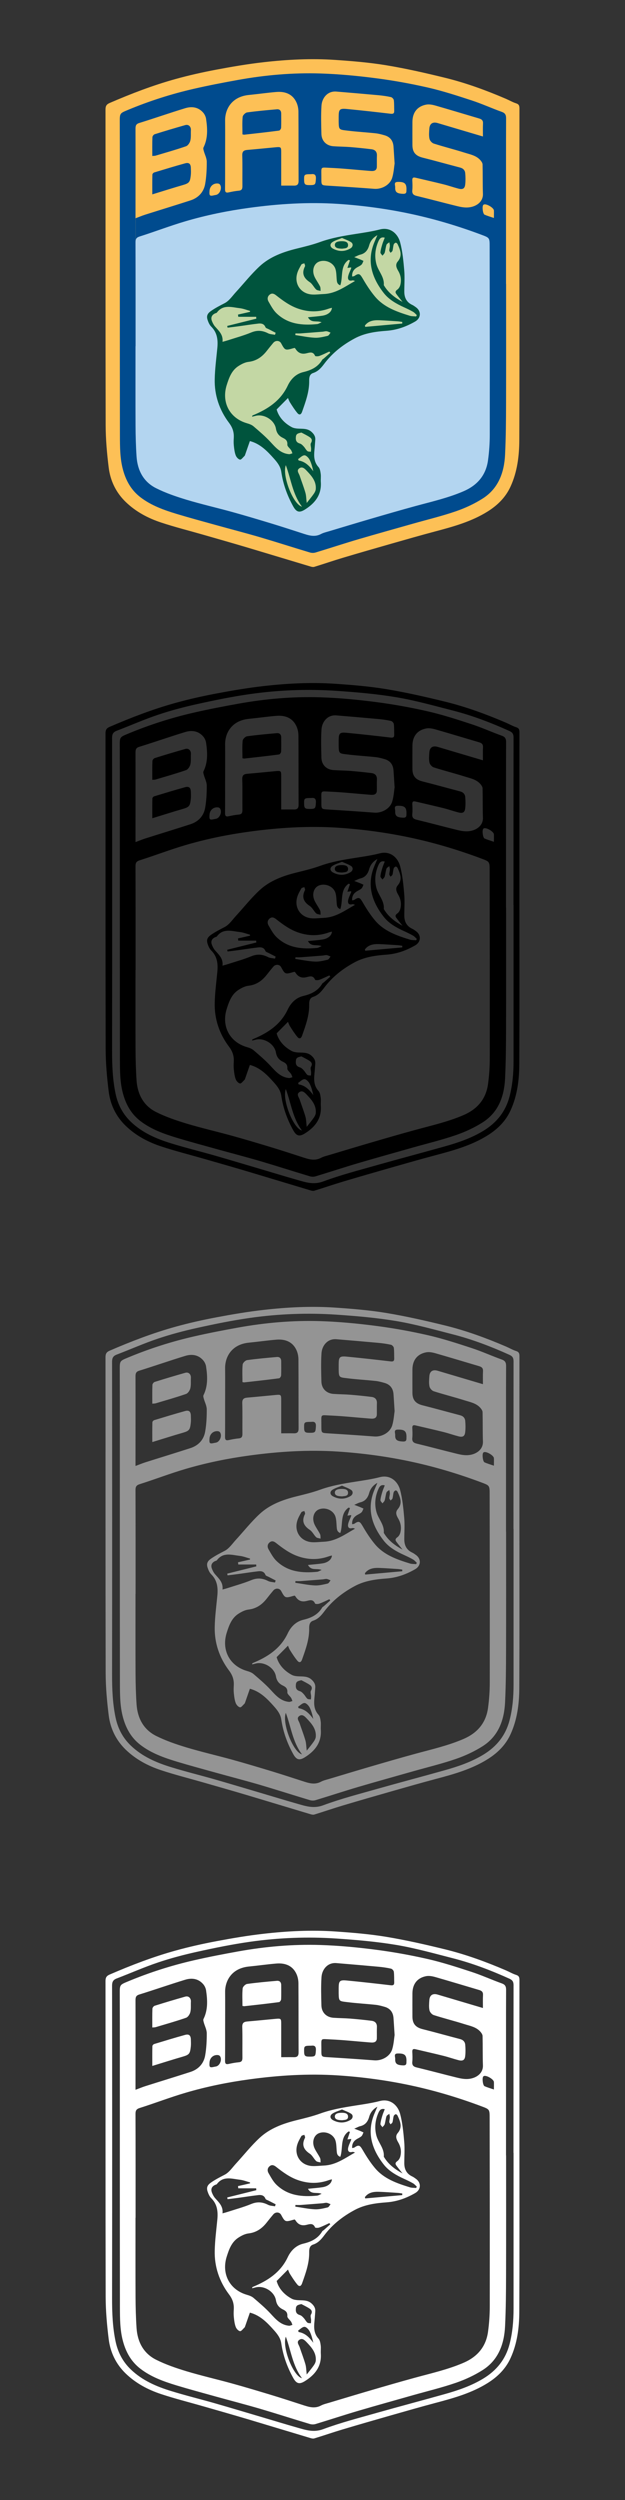 <?xml version="1.0" encoding="UTF-8"?><svg id="OUTKASTT" xmlns="http://www.w3.org/2000/svg" viewBox="0 0 160 640"><rect x="0" y="0" width="160" height="640" fill="#333333" stroke="none"/><defs><style>.cls-1{fill:#00543d;}.cls-1,.cls-2,.cls-3,.cls-4,.cls-5,.cls-6,.cls-7,.cls-8{stroke-width:0px;}.cls-2{fill:#fdc056;}.cls-3{fill:#000;}.cls-4{fill:#c3d7a4;}.cls-5{fill:#b3d5f0;}.cls-6{fill:#949494;}.cls-7{fill:#fff;}.cls-8{fill:#004b8e;}</style></defs><g id="_458Utl"><path class="cls-2" d="M132.97,70.5c0,14.07.04,28.13-.03,42.2-.02,4.07-.52,8.11-2.25,11.88-1.26,2.75-3.33,4.78-5.85,6.36-4.09,2.56-8.66,3.84-13.26,5.06-3.76,1-7.5,2.07-11.24,3.14-4.19,1.2-8.38,2.4-12.55,3.65-2.45.73-4.87,1.57-7.32,2.32-.28.09-.65.02-.95-.07-5.35-1.6-10.69-3.23-16.05-4.83-3.86-1.15-7.72-2.25-11.59-3.36-3.54-1.02-7.13-1.92-10.63-3.08-3.36-1.11-6.47-2.76-9.06-5.26-2.52-2.44-3.96-5.46-4.37-8.87-.44-3.56-.76-7.17-.77-10.75-.06-26.96-.02-53.93-.04-80.89,0-.87.28-1.3,1.07-1.64,5.5-2.38,11.09-4.53,16.86-6.13,3.42-.95,6.9-1.73,10.39-2.39,4.02-.76,8.06-1.45,12.12-1.91,6.11-.7,12.25-1.01,18.39-.59,4.38.3,8.78.66,13.11,1.38,5.04.84,10.04,1.98,15.01,3.2,5.33,1.31,10.49,3.2,15.54,5.37.89.38,1.73.88,2.64,1.17.75.24.84.67.84,1.33-.02,8.52-.01,17.04-.01,25.56,0,5.71,0,11.43,0,17.14Z"/><path class="cls-8" d="M129.56,72.68c0,10.16.02,20.32-.01,30.47-.01,4.41-.04,8.82-.25,13.22-.22,4.58-1.7,8.7-5.76,11.27-2.11,1.34-4.44,2.42-6.81,3.24-3.57,1.23-7.26,2.12-10.9,3.15-4.7,1.34-9.4,2.64-14.09,4.02-3.66,1.08-7.29,2.28-10.95,3.39-.45.14-1.01.13-1.45,0-4.27-1.28-8.51-2.65-12.78-3.91-3.79-1.11-7.63-2.1-11.44-3.16-3.3-.92-6.6-1.81-9.88-2.8-3.28-1-6.5-2.14-9.27-4.26-2.33-1.78-3.68-4.16-4.45-6.93-.82-2.93-.81-5.94-.82-8.93-.03-21.82-.02-43.64-.02-65.46,0-4.88,0-9.76-.02-14.63-.01-2.39-.02-2.34,2.14-3.24,5.45-2.27,11.05-4.06,16.79-5.38,3.78-.87,7.59-1.6,11.41-2.29,6.94-1.25,13.96-1.86,21-1.64,4.79.15,9.59.61,14.34,1.23,4.44.58,8.86,1.38,13.23,2.38,3.78.87,7.5,2.08,11.19,3.29,2.62.86,5.13,2.01,7.72,2.94.87.31,1.08.81,1.08,1.64-.02,3.64-.02,7.28-.02,10.92,0,10.49,0,20.98,0,31.47,0,0,.01,0,.02,0ZM34.71,88.64,34.71,55.87c.95-.35,1.67-.66,2.42-.9,3.87-1.23,7.75-2.41,11.61-3.66,2.07-.67,3.43-2.14,3.79-4.26.32-1.85.41-3.77.4-5.65,0-.91-.5-1.82-.75-2.73-.08-.29-.2-.67-.09-.9,1.17-2.36,1.03-4.84.67-7.32-.08-.56-.36-1.17-.73-1.6-1.26-1.46-2.94-1.67-4.65-1.14-3.93,1.2-7.81,2.56-11.74,3.78-.84.26-.95.72-.95,1.46.02,7.24,0,14.49,0,21.73,0,.33,0,.66,0,1.2ZM71.99,47.52c1.19,0,2.22-.02,3.25,0,.89.02,1.21-.35,1.2-1.26-.03-5.88,0-11.76-.04-17.64,0-.78-.16-1.61-.47-2.32-.89-2.04-2.69-2.98-5.26-2.75-2.32.2-4.63.53-6.95.76-4.45.44-6.11,3.68-6.09,6.5.03,3.21,0,6.41,0,9.62,0,2.67.01,5.35-.02,8.02,0,.72.21.97.95.8.84-.19,1.7-.35,2.56-.43.8-.07.95-.49.94-1.2-.03-2.61.04-5.21-.04-7.82-.03-1.03.37-1.34,1.29-1.42,2.36-.2,4.71-.44,7.06-.66,1.62-.15,1.62-.15,1.62,1.48,0,2.73,0,5.47,0,8.32ZM101.02,41.84c-.12-1.83-.19-3.07-.28-4.3-.1-1.49-.85-2.5-2.3-2.91-.74-.21-1.49-.42-2.24-.5-2.41-.26-4.84-.39-7.25-.69-2.1-.26-2.22-.15-2.25-2.28,0-.43,0-.87,0-1.3.01-1.86.25-2.14,2.09-1.96,3.74.36,7.48.78,11.22,1.22.69.08.93-.12.91-.77-.03-.9.01-1.81-.1-2.7-.04-.3-.43-.72-.73-.79-1.03-.23-2.09-.38-3.14-.48-3.61-.33-7.23-.64-10.85-.94-2.23-.18-3.68,1.61-3.8,3.63-.15,2.39-.08,4.8-.02,7.2.04,1.81,1.27,3.04,3.07,3.17,1.43.1,2.87.1,4.3.21,1.82.15,3.64.33,5.46.56.9.11,1.42.63,1.38,1.62-.04.96,0,1.93-.02,2.89-.02.75-.48,1.05-1.18,1.06-.33,0-.67-.04-1-.06-3.25-.26-6.5-.61-9.76-.75-2.58-.11-2.26-.42-2.26,2.25,0,.17,0,.33,0,.5,0,1.75,0,1.71,1.79,1.82,3.92.24,7.85.5,11.77.8,1.93.14,4.03-1.01,4.58-2.85.4-1.35.48-2.8.61-3.63ZM123.63,34.95c0-1.16-.04-2.25.02-3.34.04-.75-.3-1.07-.96-1.27-3.76-1.11-7.5-2.25-11.27-3.33-.75-.21-1.6-.37-2.35-.22-2.28.45-3.48,2.04-3.49,4.42-.01,1.97-.01,3.94,0,5.91,0,1.85.82,2.78,2.59,3.23,3.22.81,6.42,1.71,9.63,2.55.78.2,1.24.71,1.3,1.46.08.93.1,1.88,0,2.8-.11,1.11-.61,1.42-1.73,1.13-1.28-.33-2.54-.78-3.82-1.1-2.39-.6-4.79-1.13-7.18-1.7-.63-.15-.85.05-.82.69.04.83.08,1.68,0,2.5-.09.91.26,1.27,1.13,1.48,3.46.83,6.9,1.77,10.35,2.61.89.22,1.84.4,2.75.34,1.98-.12,3.93-1.33,3.85-3.49-.09-2.5-.03-5.01-.09-7.51,0-.35-.27-.75-.51-1.04-1.08-1.28-2.69-1.54-4.16-2.01-2.6-.82-5.24-1.48-7.84-2.31-.46-.15-.98-.74-1.08-1.21-.18-.83-.1-1.73-.04-2.59.08-1.3.87-1.82,2.12-1.45,3.79,1.12,7.58,2.25,11.59,3.44ZM79.63,44.59c-1.69,0-1.79.08-1.78,1.32,0,1.28.19,1.48,1.4,1.48,1.49,0,1.53-.11,1.62-1.66.07-1.19-.59-1.22-1.23-1.14ZM104.06,48.42c0-1.47-.53-1.9-2.28-1.85-1.05.03-.59.87-.61,1.36-.06,1.27.45,1.63,2.02,1.69,1.07.05.81-.71.87-1.21ZM53.64,48.81c-.1,1.36.02,1.46,1.37,1.14.1-.02.2-.03.3-.05,1.02-.23,1.62-1.85.98-2.68-.09-.11-.26-.2-.41-.23-1.16-.18-2.15.63-2.24,1.82ZM126.44,55.81c0-.87.03-1.4,0-1.93-.04-.7-1.95-1.81-2.58-1.52-.06.03-.11.07-.15.12-.33.37-.12,2.27.34,2.48.7.31,1.45.52,2.4.85Z"/><path class="cls-5" d="M34.71,88.64h-.02c0,6.75-.02,13.5.01,20.25.01,2.67.08,5.34.26,8,.24,3.55,1.79,6.49,5.02,8.1,2.45,1.23,5.09,2.13,7.72,2.93,3.88,1.17,7.84,2.07,11.74,3.15,3.3.91,6.58,1.9,9.86,2.89,2.67.81,5.33,1.68,7.99,2.54,1.61.52,3.19,1.11,4.88.21.64-.34,1.37-.5,2.07-.71,3.5-1.05,7-2.11,10.52-3.14,3.86-1.13,7.72-2.25,11.6-3.31,4.14-1.13,8.32-2.07,12.29-3.78,3.57-1.54,5.77-4.12,6.29-7.98.29-2.14.44-4.32.44-6.48.02-16.07,0-32.15-.03-48.22,0-2.2-.02-2.21-2.07-2.98-5.83-2.19-11.78-3.98-17.87-5.3-6.23-1.35-12.54-2.2-18.9-2.62-7.59-.49-15.14-.02-22.67,1.01-5.52.75-10.97,1.86-16.31,3.43-3.95,1.16-7.81,2.65-11.75,3.9-.9.28-1.1.69-1.09,1.55.03,8.86.02,17.71.02,26.57"/><path class="cls-4" d="M73.71,101.9c-.92.93-1.84,1.86-2.89,2.92.51,1.87,1.88,3.47,3.88,4.54.44.23.98.32,1.49.36,1.25.08,2.54-.1,3.59.87.6.55.99,1.16.93,2-.07.86-.12,1.73-.21,2.59-.16,1.59-.15,3.1,1.05,4.41.37.41.47,1.13.55,1.73.09.69-.02,1.4.03,2.1.22,3.3-1.53,5.45-4.13,7.06-1.42.87-2.15.58-2.95-.87-1.53-2.76-2.58-5.69-3.04-8.82-.2-1.35-.97-2.36-1.85-3.35-1.74-1.95-3.53-3.83-6.19-4.53-.39,1.14-.8,2.31-1.21,3.48-.04.13-.09.27-.18.35-.37.34-.82.98-1.14.92-.42-.07-.92-.62-1.09-1.08-.29-.76-.39-1.61-.48-2.43-.08-.69-.06-1.4-.02-2.1.07-1.43-.3-2.59-1.23-3.82-2.46-3.27-3.75-7.07-3.65-11.19.06-2.66.41-5.31.67-7.96.19-2.03,0-3.91-1.56-5.46-.43-.43-.71-1.05-.91-1.64-.38-1.1-.07-1.73.86-2.38,1.11-.77,2.3-1.38,3.5-2,1.14-.59,1.96-1.84,2.87-2.83,2.02-2.2,3.88-4.57,6.07-6.6,2.64-2.45,5.99-3.66,9.46-4.52,2.03-.5,4.07-.99,6.03-1.7,2.94-1.06,5.97-1.57,9.03-2.05,2.1-.33,4.21-.63,6.26-1.16,2.68-.69,4.61,1.11,5.19,3.32.6,2.3.83,4.71,1.04,7.09.16,1.82.02,3.67.02,5.51,0,1.53.57,2.71,2.02,3.39.33.15.63.38.93.59,1.43,1.01,1.36,2.79-.17,3.67-2.27,1.3-4.63,2.17-7.31,2.37-2.81.2-5.63.58-8.2,1.97-3.03,1.63-5.68,3.7-7.75,6.46-.77,1.03-1.57,1.96-2.86,2.38-.94.31-1.02,1.2-1.01,1.99.04,2.8-.91,5.36-1.82,7.94-.29.81-.74.87-1.21.31-.69-.83-1.28-1.76-1.86-2.68-.28-.43-.43-.94-.53-1.16Z"/><path class="cls-1" d="M73.71,101.9c-.92.93-1.84,1.86-2.89,2.92.51,1.87,1.88,3.47,3.88,4.54.44.23.98.32,1.49.36,1.25.08,2.54-.1,3.59.87.6.55.99,1.16.93,2-.07.86-.12,1.73-.21,2.59-.16,1.59-.15,3.1,1.05,4.41.37.41.47,1.13.55,1.73.09.69-.02,1.4.03,2.1.22,3.3-1.53,5.45-4.13,7.06-1.42.87-2.15.58-2.95-.87-1.53-2.76-2.58-5.69-3.04-8.82-.2-1.35-.97-2.36-1.85-3.35-1.74-1.95-3.53-3.83-6.19-4.53-.39,1.14-.8,2.31-1.21,3.48-.04.13-.09.27-.18.35-.37.34-.82.98-1.14.92-.42-.07-.92-.62-1.09-1.08-.29-.76-.39-1.61-.48-2.43-.08-.69-.06-1.4-.02-2.1.07-1.43-.3-2.59-1.23-3.82-2.46-3.27-3.75-7.07-3.65-11.19.06-2.66.41-5.31.67-7.96.19-2.03,0-3.91-1.56-5.46-.43-.43-.71-1.05-.91-1.64-.38-1.1-.07-1.73.86-2.38,1.11-.77,2.3-1.38,3.5-2,1.14-.59,1.96-1.84,2.87-2.83,2.02-2.2,3.88-4.57,6.07-6.6,2.64-2.45,5.99-3.66,9.46-4.52,2.03-.5,4.07-.99,6.03-1.7,2.94-1.06,5.97-1.57,9.03-2.05,2.1-.33,4.21-.63,6.26-1.16,2.68-.69,4.61,1.11,5.19,3.32.6,2.3.83,4.71,1.04,7.09.16,1.82.02,3.67.02,5.51,0,1.53.57,2.71,2.02,3.39.33.15.63.38.93.59,1.43,1.01,1.36,2.79-.17,3.67-2.27,1.3-4.63,2.17-7.31,2.37-2.81.2-5.63.58-8.2,1.97-3.03,1.63-5.68,3.7-7.75,6.46-.77,1.03-1.57,1.96-2.86,2.38-.94.31-1.02,1.2-1.01,1.99.04,2.8-.91,5.36-1.82,7.94-.29.81-.74.87-1.21.31-.69-.83-1.28-1.76-1.86-2.68-.28-.43-.43-.94-.53-1.16ZM75.43,89.07c-.16.03-.26.05-.36.08-2.06.59-2.1.57-3.1-1.27-.4-.74-1.42-.81-2.01-.11-.56.66-1.1,1.33-1.63,2.01-1.21,1.56-2.67,2.62-4.72,2.86-.88.1-1.77.56-2.54,1.05-1.77,1.13-2.42,2.96-3.03,4.88-1.38,4.4.72,8.48,5.16,9.78.6.17,1.24.4,1.7.79,1.48,1.27,2.98,2.54,4.31,3.97,1.35,1.46,2.61,2.95,4.75,3.16.29.03.6-.14.9-.22-.11-.27-.19-.57-.34-.81-.32-.49-1-.97-.96-1.41.08-1-.42-1.39-1.15-1.74-1-.48-1.58-1.22-1.77-2.35-.38-2.22-3.05-3.85-5.22-3.28-.29.08-.58.14-.87.22,0-.23.07-.31.14-.34,3.79-1.57,7.1-3.67,8.96-7.59.79-1.68,2.09-3.05,4.02-3.5,2.01-.48,3.74-1.3,4.83-3.16.08-.13.26-.2.39-.31.56-.49,1.11-.98,1.66-1.47-.08-.11-.16-.21-.23-.32-.86.39-1.7.82-2.59,1.14-.32.12-1.01.11-1.07-.03-.52-1.21-1.4-.84-2.27-.64q-1.75.41-2.71-1.12c-.05-.08-.13-.15-.23-.27ZM87.11,73.04c-.85-.31-.86-.94-.92-1.57-.07-.86-.06-1.75-.3-2.56-.5-1.68-2.57-2.57-4.22-1.93-1.36.53-1.9,2.29-1.12,3.93.4.84.97,1.59,1.38,2.42.16.33.1.77.14,1.15-.39-.12-.88-.12-1.14-.37-.59-.57-.96-1.43-1.62-1.87-1.6-1.06-2.13-2.3-1.23-4.07.09-.18-.1-.51-.17-.77-.26.11-.65.14-.76.33-.41.71-.83,1.44-1.06,2.22-.83,2.79.95,5.3,3.86,5.45.99.05,1.99-.09,2.99-.13,3.05-.13,5.4-1.91,7.94-3.33-.25-.11-.51-.21-.73-.15-.9.24-1.15-.34-1.04-.97.13-.73.52-1.41.78-2.11.03-.08,0-.18,0-.26-.3.04-.57.08-.95.14.25-.74.45-1.34.65-1.94l-.35-.12c-2.23,1.57-1.37,4.29-2.12,6.51ZM64.01,79.84c0-.08,0-.16,0-.25-.87-.24-1.73-.59-2.62-.69-2.06-.24-4.26-1.04-5.87,1.12-.09.11-.29.14-.44.2-.87.4-1.17,1.07-.83,1.96.19.49.44.99.78,1.39.98,1.12,2.15,2.12,1.93,3.94.55-.15.93-.25,1.3-.37,2.03-.66,4.09-1.22,6.06-2.03,1.54-.63,2.87-.52,4.3.21.52.27,1.18.27,1.78.39l.17-.52c-.61-.31-1.22-.62-1.83-.94-.28-.14-.69-.25-.78-.48-.34-.87-1.04-1.02-1.79-.94-1.78.2-3.55.49-5.33.73-.86.12-1.72.21-2.58.32-.03-.15-.06-.3-.09-.44,2.48-.62,4.97-1.24,7.45-1.86-.01-.16-.03-.32-.04-.48h-4.58c-.02-.19-.05-.38-.07-.57,1.03-.23,2.06-.46,3.08-.7ZM103.08,77.33c-.54-.69-1.11-1.37-1.63-2.08-.34-.47-.2-.79.3-1.14.35-.25.63-.75.74-1.19.3-1.24.13-2.42-.53-3.55-.43-.74-.85-1.59-.14-2.42,1.28-1.5.64-2.98-.04-4.45-.08-.17-.36-.41-.48-.37-.21.06-.46.28-.52.49-.15.51-.16,1.05-.3,1.56-.06.21-.32.36-.49.54-.12-.2-.33-.4-.33-.6,0-.39.13-.79.15-1.18,0-.3-.09-.61-.14-.92-.25.21-.64.38-.73.64-.22.65-.26,1.36-.46,2.03-.09.29-.38.51-.57.76-.19-.28-.55-.58-.52-.84.07-.71.28-1.42.49-2.11.16-.55.4-1.08.62-1.65-1.03-.3-1.39.39-1.63.93-.83,1.88-1.04,3.88-.5,5.87.5,1.82,2.07,3.27,1.88,5.34,0,.03.03.06.05.09,1.15,1.94,2.89,3.2,4.83,4.26ZM90.13,70.8c.26-.06.47-.06.62-.16,1.21-.85,1.45-.46,2.22.86.88,1.51,1.84,2.99,2.95,4.33,2.33,2.84,5.67,3.98,9.03,5.02.5.15,1.06.11,1.59.16.05-.12.1-.23.16-.35-.32-.29-.6-.64-.96-.84-.75-.43-1.53-.8-2.32-1.16-1.96-.89-3.87-1.97-5.18-3.65-3.07-3.92-4.43-8.25-2.34-13.14.24-.56.47-1.11.71-1.67-1.09.61-1.79,1.48-2.11,2.63-.34,1.21-1.01,2.07-2.3,2.37-.43.1-.82.34-1.51.63.7.27,1.12.42,1.54.59.28.11.55.25.82.37-.17.34-.27.76-.54.99-.39.35-.92.53-1.36.84-.72.51-1.07,1.21-1,2.18ZM82.35,82.51c-1.24-.54-2.65.31-3.51-1.29,1.4-.15,2.56-.22,3.7-.4,1.44-.22,2.39-1.04,2.43-2.03-.3.08-.58.14-.86.24-2.58.91-5.14.88-7.73,0-2.15-.73-3.93-2.04-5.69-3.42-.5-.4-1.05-.66-1.63-.2-.64.49-.66,1.21-.31,1.81.61,1.05,1.2,2.19,2.07,3.01,2.92,2.79,6.57,3.11,10.37,2.74.33-.03.64-.26,1.15-.47ZM78.52,128.76c.7-.89,1.29-1.59,1.81-2.34.25-.35.47-.79.51-1.2.16-2-1.05-3.37-2.3-4.68-.52-.55-1.16-1.23-1.96-.62-.74.56-.06,1.26.14,1.88.48,1.45,1.04,2.87,1.46,4.33.22.77.22,1.61.34,2.64ZM77.17,110.73c-.74.19-1.33.23-1.42,1.06-.12,1.06.19,1.51,1.05,1.77.37.11.69.45.96.75.34.36.55.84.92,1.16.2.18.6.13.91.18.02-.27.06-.54.05-.81-.01-.48-.24-1.07-.04-1.4.39-.65.24-1.13-.24-1.47-.68-.48-1.45-.83-2.19-1.23ZM73.17,119.08c-1.01,2.63,1.88,10.11,4.14,10.63-2.4-3.18-2.78-6.96-4.14-10.63ZM93.41,83.35c.03.11.06.22.09.33,3.16-.28,6.32-.57,9.48-.85,0-.14,0-.28,0-.42-.37-.05-.74-.12-1.11-.15-1.59-.1-3.18-.22-4.78-.28-1.42-.05-2.76.13-3.68,1.37ZM75.63,85.36c-.01.14-.02.28-.03.42,1.66.24,3.31.6,4.98.68,1.09.06,2.22-.23,3.3-.48.3-.07.5-.53.75-.82-.33-.13-.66-.31-1-.36-.32-.04-.66.08-.99.11-1.89.15-3.77.3-5.66.44-.45.03-.9,0-1.35,0ZM87.53,60.92c-.89.38-1.77.6-2.46,1.08-.72.51-.58,1.26.19,1.66,1.49.79,3,.8,4.47-.08.62-.37.76-1.16.17-1.56-.68-.46-1.5-.72-2.36-1.11ZM76.31,117.52c.05.12.09.25.14.37,1.72.28,2.79,1.43,3.76,2.76-.24-1.04-.48-2.04-.94-2.94-.26-.5-.87-1.15-1.32-1.15-.55,0-1.1.61-1.64.96Z"/><path class="cls-8" d="M38.99,39.94c0-1.69-.03-3.26.03-4.82,0-.27.33-.68.59-.76,2.6-.82,5.21-1.6,7.83-2.34.85-.24,1.47.41,1.43,1.28-.05.9.06,1.83-.14,2.68-.13.56-.61,1.29-1.1,1.46-2.57.89-5.2,1.63-7.81,2.41-.21.06-.45.04-.82.08Z"/><path class="cls-8" d="M38.99,49.76c0-1.75-.02-3.41.02-5.07,0-.19.27-.48.46-.54,2.64-.8,5.27-1.61,7.93-2.34.99-.27,1.43.14,1.46,1.19.02.6.05,1.2-.01,1.79-.19,1.75-.35,2.09-1.96,2.56-2.57.74-5.12,1.56-7.9,2.41Z"/><path class="cls-8" d="M62.07,34.41c0-1.51-.09-3.01.05-4.49.04-.43.69-1.07,1.13-1.14,2.53-.35,5.09-.58,7.64-.8.71-.06,1.1.36,1.1,1.11,0,1.2.03,2.4-.02,3.6-.01.26-.31.71-.52.74-2.97.39-5.94.72-8.91,1.05-.12.01-.25-.04-.47-.07Z"/><path class="cls-1" d="M87.61,63.66c-.85-.03-1.89-.07-1.89-.96,0-.83,1.02-.95,1.79-.95.72,0,1.56.11,1.59.95.04.96-.9.85-1.49.96Z"/></g><g id="_458Utl-2"><path class="cls-3" d="M132.97,230.21c0,14.07.04,28.13-.03,42.2-.02,4.07-.52,8.11-2.25,11.88-1.26,2.75-3.33,4.78-5.85,6.36-4.09,2.56-8.66,3.84-13.26,5.06-3.76,1-7.5,2.07-11.24,3.14-4.19,1.2-8.38,2.4-12.55,3.65-2.45.73-4.87,1.57-7.32,2.32-.28.09-.65.02-.95-.07-5.35-1.6-10.69-3.23-16.05-4.83-3.86-1.15-7.72-2.25-11.59-3.36-3.54-1.02-7.13-1.92-10.63-3.08-3.36-1.11-6.47-2.76-9.06-5.26-2.52-2.44-3.96-5.46-4.37-8.87-.44-3.56-.76-7.17-.77-10.75-.06-26.96-.02-53.93-.04-80.89,0-.87.28-1.3,1.07-1.64,5.5-2.38,11.09-4.53,16.86-6.13,3.42-.95,6.9-1.73,10.39-2.39,4.02-.76,8.06-1.45,12.12-1.91,6.11-.7,12.25-1.01,18.39-.59,4.38.3,8.78.66,13.11,1.38,5.04.84,10.04,1.98,15.01,3.2,5.33,1.31,10.49,3.2,15.54,5.37.89.38,1.73.88,2.64,1.17.75.24.84.67.84,1.33-.02,8.52-.01,17.04-.01,25.56,0,5.71,0,11.43,0,17.14ZM131.48,231.71h-.03c0-14.3,0-28.6.02-42.91,0-.85-.25-1.3-1.05-1.66-4.71-2.13-9.52-3.97-14.52-5.25-4.8-1.23-9.58-2.58-14.45-3.4-5.08-.85-10.24-1.29-15.38-1.64-7.34-.49-14.69-.21-21.97.82-4.54.64-9.04,1.56-13.52,2.55-3.4.75-6.79,1.64-10.09,2.75-3.59,1.2-7.06,2.75-10.6,4.1-.92.35-1.2.86-1.2,1.85.03,26.7.04,53.4,0,80.1,0,3.71.14,7.4.91,11.03.59,2.76,1.84,5.16,3.9,7.13,2.92,2.8,6.51,4.35,10.28,5.51,3.65,1.13,7.37,2.04,11.05,3.09,3.9,1.12,7.78,2.29,11.68,3.44,3.22.95,6.43,1.94,9.67,2.86,2.15.61,4.14,1.28,6.57.37,4.51-1.68,9.2-2.88,13.83-4.2,5.73-1.62,11.48-3.14,17.21-4.75,3.46-.97,6.84-2.12,9.94-4,3.39-2.06,5.7-4.91,6.71-8.78.78-2.99,1.03-6.03,1.03-9.1,0-13.3,0-26.6,0-39.9Z"/><path class="cls-3" d="M129.56,232.38c0,10.16.02,20.32-.01,30.47-.01,4.41-.04,8.82-.25,13.22-.22,4.58-1.7,8.7-5.76,11.27-2.11,1.34-4.44,2.42-6.81,3.24-3.57,1.23-7.26,2.12-10.9,3.15-4.7,1.34-9.4,2.64-14.09,4.02-3.66,1.08-7.29,2.28-10.95,3.39-.45.14-1.01.13-1.45,0-4.27-1.28-8.51-2.65-12.78-3.91-3.79-1.11-7.63-2.1-11.44-3.16-3.3-.92-6.6-1.81-9.88-2.8-3.28-1-6.5-2.14-9.27-4.26-2.33-1.78-3.68-4.16-4.45-6.93-.82-2.93-.81-5.94-.82-8.93-.03-21.82-.02-43.64-.02-65.46,0-4.88,0-9.76-.02-14.63-.01-2.39-.02-2.34,2.14-3.24,5.45-2.27,11.05-4.06,16.79-5.38,3.78-.87,7.59-1.6,11.41-2.29,6.94-1.25,13.96-1.86,21-1.64,4.79.15,9.59.61,14.34,1.23,4.44.58,8.86,1.38,13.23,2.38,3.78.87,7.5,2.08,11.19,3.29,2.62.86,5.13,2.01,7.72,2.94.87.31,1.08.81,1.08,1.64-.02,3.64-.02,7.28-.02,10.92,0,10.49,0,20.98,0,31.47,0,0,.01,0,.02,0ZM34.71,248.34h-.02c0,6.75-.02,13.5.01,20.25.01,2.67.08,5.34.26,8,.24,3.55,1.79,6.49,5.02,8.1,2.45,1.23,5.09,2.13,7.72,2.93,3.88,1.17,7.84,2.07,11.74,3.15,3.3.91,6.58,1.9,9.86,2.89,2.67.81,5.33,1.68,7.99,2.54,1.61.52,3.19,1.11,4.88.21.64-.34,1.37-.5,2.07-.71,3.5-1.05,7-2.11,10.52-3.14,3.86-1.13,7.72-2.25,11.6-3.31,4.14-1.13,8.32-2.07,12.29-3.78,3.57-1.54,5.77-4.12,6.29-7.98.29-2.14.44-4.32.44-6.48.02-16.07,0-32.15-.03-48.22,0-2.2-.02-2.21-2.07-2.98-5.83-2.19-11.78-3.98-17.87-5.3-6.23-1.35-12.54-2.2-18.9-2.62-7.59-.49-15.14-.02-22.67,1.01-5.52.75-10.97,1.86-16.31,3.43-3.95,1.16-7.81,2.65-11.75,3.9-.9.28-1.1.69-1.09,1.55.03,8.86.02,17.71.02,26.57ZM34.71,215.57c.95-.35,1.67-.66,2.42-.9,3.87-1.23,7.75-2.41,11.61-3.66,2.07-.67,3.43-2.14,3.79-4.26.32-1.85.41-3.77.4-5.65,0-.91-.5-1.82-.75-2.73-.08-.29-.2-.67-.09-.9,1.17-2.36,1.03-4.84.67-7.32-.08-.56-.36-1.17-.73-1.6-1.26-1.46-2.94-1.67-4.65-1.14-3.93,1.2-7.81,2.56-11.74,3.78-.84.26-.95.72-.95,1.46.02,7.24,0,14.49,0,21.73,0,.33,0,.66,0,1.2ZM71.99,207.23c1.19,0,2.22-.02,3.25,0,.89.02,1.21-.35,1.2-1.26-.03-5.88,0-11.76-.04-17.64,0-.78-.16-1.61-.47-2.32-.89-2.04-2.69-2.98-5.26-2.75-2.32.2-4.63.53-6.95.76-4.45.44-6.11,3.68-6.09,6.5.03,3.21,0,6.41,0,9.62,0,2.67.01,5.35-.02,8.02,0,.72.21.97.95.8.84-.19,1.7-.35,2.56-.43.8-.07.95-.49.94-1.2-.03-2.61.04-5.21-.04-7.82-.03-1.03.37-1.34,1.29-1.42,2.36-.2,4.71-.44,7.06-.66,1.62-.15,1.62-.15,1.62,1.48,0,2.73,0,5.47,0,8.32ZM101.02,201.54c-.12-1.83-.19-3.07-.28-4.3-.1-1.49-.85-2.5-2.3-2.91-.74-.21-1.49-.42-2.24-.5-2.41-.26-4.84-.39-7.25-.69-2.1-.26-2.22-.15-2.25-2.28,0-.43,0-.87,0-1.3.01-1.86.25-2.14,2.09-1.96,3.74.36,7.48.78,11.22,1.22.69.08.93-.12.91-.77-.03-.9.01-1.81-.1-2.7-.04-.3-.43-.72-.73-.79-1.03-.23-2.09-.38-3.14-.48-3.61-.33-7.23-.64-10.85-.94-2.23-.18-3.68,1.61-3.8,3.63-.15,2.39-.08,4.8-.02,7.2.04,1.81,1.27,3.04,3.07,3.17,1.43.1,2.87.1,4.3.21,1.82.15,3.64.33,5.46.56.9.11,1.42.63,1.38,1.62-.04.96,0,1.93-.02,2.89-.02.75-.48,1.05-1.18,1.06-.33,0-.67-.04-1-.06-3.25-.26-6.5-.61-9.76-.75-2.58-.11-2.26-.42-2.26,2.25,0,.17,0,.33,0,.5,0,1.75,0,1.71,1.79,1.82,3.92.24,7.85.5,11.77.8,1.93.14,4.03-1.01,4.58-2.85.4-1.35.48-2.8.61-3.63ZM123.63,194.65c0-1.16-.04-2.25.02-3.34.04-.75-.3-1.07-.96-1.27-3.76-1.11-7.5-2.25-11.27-3.33-.75-.21-1.6-.37-2.35-.22-2.28.45-3.48,2.04-3.49,4.42-.01,1.97-.01,3.94,0,5.91,0,1.85.82,2.78,2.59,3.23,3.22.81,6.42,1.71,9.63,2.55.78.2,1.24.71,1.3,1.46.08.93.1,1.88,0,2.8-.11,1.11-.61,1.42-1.73,1.13-1.28-.33-2.54-.78-3.82-1.1-2.39-.6-4.79-1.13-7.18-1.7-.63-.15-.85.05-.82.69.04.83.08,1.68,0,2.5-.09.91.26,1.27,1.13,1.48,3.46.83,6.9,1.77,10.35,2.61.89.22,1.84.4,2.75.34,1.98-.12,3.93-1.33,3.85-3.49-.09-2.5-.03-5.01-.09-7.51,0-.35-.27-.75-.51-1.04-1.08-1.28-2.69-1.54-4.16-2.01-2.6-.82-5.24-1.48-7.84-2.31-.46-.15-.98-.74-1.08-1.21-.18-.83-.1-1.73-.04-2.59.08-1.3.87-1.82,2.12-1.45,3.79,1.12,7.58,2.25,11.59,3.44ZM79.63,204.29c-1.69,0-1.79.08-1.78,1.32,0,1.28.19,1.48,1.4,1.48,1.49,0,1.53-.11,1.62-1.66.07-1.19-.59-1.22-1.23-1.14ZM104.06,208.13c0-1.47-.53-1.9-2.28-1.85-1.05.03-.59.87-.61,1.36-.06,1.27.45,1.63,2.02,1.69,1.07.05.81-.71.87-1.21ZM53.64,208.52c-.1,1.36.02,1.46,1.37,1.14.1-.02.2-.03.3-.05,1.02-.23,1.62-1.85.98-2.68-.09-.11-.26-.2-.41-.23-1.16-.18-2.15.63-2.24,1.82ZM126.44,215.51c0-.87.03-1.4,0-1.93-.04-.7-1.95-1.81-2.58-1.52-.06.03-.11.07-.15.12-.33.37-.12,2.27.34,2.48.7.31,1.45.52,2.4.85Z"/><path class="cls-3" d="M73.71,261.61c-.92.93-1.84,1.86-2.89,2.92.51,1.87,1.88,3.47,3.88,4.54.44.23.98.32,1.49.36,1.25.08,2.54-.1,3.59.87.6.55.99,1.16.93,2-.07.86-.12,1.73-.21,2.59-.16,1.59-.15,3.1,1.05,4.41.37.41.47,1.13.55,1.73.09.69-.02,1.4.03,2.1.22,3.3-1.53,5.45-4.13,7.06-1.42.87-2.15.58-2.95-.87-1.53-2.76-2.58-5.69-3.04-8.82-.2-1.35-.97-2.36-1.85-3.35-1.74-1.95-3.53-3.83-6.19-4.53-.39,1.14-.8,2.31-1.21,3.48-.04.13-.09.27-.18.35-.37.34-.82.98-1.14.92-.42-.07-.92-.62-1.09-1.08-.29-.76-.39-1.61-.48-2.43-.08-.69-.06-1.4-.02-2.1.07-1.43-.3-2.59-1.23-3.82-2.46-3.27-3.75-7.07-3.65-11.19.06-2.66.41-5.31.67-7.96.19-2.03,0-3.91-1.56-5.46-.43-.43-.71-1.05-.91-1.64-.38-1.1-.07-1.73.86-2.38,1.11-.77,2.3-1.38,3.5-2,1.14-.59,1.96-1.84,2.87-2.83,2.02-2.2,3.88-4.57,6.07-6.6,2.64-2.45,5.99-3.66,9.46-4.52,2.03-.5,4.07-.99,6.03-1.7,2.94-1.06,5.97-1.57,9.03-2.05,2.1-.33,4.21-.63,6.26-1.16,2.68-.69,4.61,1.11,5.19,3.32.6,2.3.83,4.71,1.04,7.09.16,1.82.02,3.67.02,5.51,0,1.53.57,2.71,2.02,3.39.33.15.63.38.93.59,1.43,1.01,1.36,2.79-.17,3.67-2.27,1.3-4.63,2.17-7.31,2.37-2.81.2-5.63.58-8.2,1.97-3.03,1.63-5.68,3.7-7.75,6.46-.77,1.03-1.57,1.96-2.86,2.38-.94.31-1.02,1.2-1.01,1.99.04,2.8-.91,5.36-1.82,7.94-.29.81-.74.87-1.21.31-.69-.83-1.28-1.76-1.86-2.68-.28-.43-.43-.94-.53-1.16ZM75.43,248.78c-.16.03-.26.05-.36.08-2.06.59-2.1.57-3.1-1.27-.4-.74-1.42-.81-2.01-.11-.56.66-1.1,1.33-1.63,2.01-1.21,1.56-2.67,2.62-4.72,2.86-.88.1-1.77.56-2.54,1.05-1.77,1.13-2.42,2.96-3.03,4.88-1.38,4.4.72,8.48,5.16,9.78.6.17,1.24.4,1.7.79,1.48,1.27,2.98,2.54,4.31,3.97,1.35,1.46,2.61,2.95,4.75,3.16.29.03.6-.14.9-.22-.11-.27-.19-.57-.34-.81-.32-.49-1-.97-.96-1.41.08-1-.42-1.39-1.15-1.74-1-.48-1.58-1.22-1.77-2.35-.38-2.22-3.05-3.85-5.22-3.28-.29.08-.58.14-.87.22,0-.23.07-.31.14-.34,3.79-1.57,7.1-3.67,8.96-7.59.79-1.68,2.09-3.05,4.02-3.5,2.01-.48,3.74-1.3,4.83-3.16.08-.13.26-.2.39-.31.56-.49,1.11-.98,1.66-1.47-.08-.11-.16-.21-.23-.32-.86.39-1.7.82-2.59,1.14-.32.12-1.01.11-1.07-.03-.52-1.21-1.4-.84-2.27-.64q-1.75.41-2.71-1.12c-.05-.08-.13-.15-.23-.27ZM87.11,232.74c-.85-.31-.86-.94-.92-1.57-.07-.86-.06-1.75-.3-2.56-.5-1.68-2.57-2.57-4.22-1.93-1.36.53-1.9,2.29-1.12,3.93.4.84.97,1.59,1.38,2.42.16.33.1.77.14,1.15-.39-.12-.88-.12-1.14-.37-.59-.57-.96-1.43-1.62-1.87-1.6-1.06-2.13-2.3-1.23-4.07.09-.18-.1-.51-.17-.77-.26.11-.65.14-.76.33-.41.71-.83,1.44-1.06,2.22-.83,2.79.95,5.3,3.86,5.45.99.05,1.99-.09,2.99-.13,3.05-.13,5.4-1.91,7.94-3.33-.25-.11-.51-.21-.73-.15-.9.24-1.15-.34-1.04-.97.13-.73.52-1.41.78-2.11.03-.08,0-.18,0-.26-.3.04-.57.08-.95.14.25-.74.45-1.34.65-1.94l-.35-.12c-2.23,1.57-1.37,4.29-2.12,6.51ZM64.01,239.54c0-.08,0-.16,0-.25-.87-.24-1.73-.59-2.62-.69-2.06-.24-4.26-1.04-5.87,1.12-.09.11-.29.14-.44.2-.87.4-1.17,1.07-.83,1.96.19.49.44.99.78,1.39.98,1.12,2.15,2.12,1.93,3.94.55-.15.93-.25,1.3-.37,2.03-.66,4.09-1.22,6.06-2.03,1.54-.63,2.87-.52,4.3.21.52.27,1.18.27,1.78.39l.17-.52c-.61-.31-1.22-.62-1.83-.94-.28-.14-.69-.25-.78-.48-.34-.87-1.04-1.02-1.79-.94-1.78.2-3.55.49-5.33.73-.86.12-1.72.21-2.58.32-.03-.15-.06-.3-.09-.44,2.48-.62,4.97-1.24,7.45-1.86-.01-.16-.03-.32-.04-.48h-4.58c-.02-.19-.05-.38-.07-.57,1.03-.23,2.06-.46,3.08-.7ZM103.08,237.04c-.54-.69-1.11-1.37-1.63-2.08-.34-.47-.2-.79.3-1.14.35-.25.63-.75.74-1.19.3-1.24.13-2.42-.53-3.55-.43-.74-.85-1.59-.14-2.42,1.28-1.5.64-2.98-.04-4.45-.08-.17-.36-.41-.48-.37-.21.06-.46.28-.52.49-.15.51-.16,1.05-.3,1.56-.06.21-.32.36-.49.54-.12-.2-.33-.4-.33-.6,0-.39.13-.79.15-1.18,0-.3-.09-.61-.14-.92-.25.21-.64.38-.73.64-.22.65-.26,1.36-.46,2.03-.09.29-.38.51-.57.76-.19-.28-.55-.58-.52-.84.07-.71.28-1.42.49-2.11.16-.55.4-1.08.62-1.65-1.03-.3-1.39.39-1.63.93-.83,1.88-1.04,3.88-.5,5.87.5,1.82,2.07,3.27,1.88,5.34,0,.03.03.06.05.09,1.15,1.94,2.89,3.2,4.83,4.26ZM90.13,230.5c.26-.06.47-.06.62-.16,1.21-.85,1.45-.46,2.22.86.88,1.51,1.84,2.99,2.95,4.33,2.33,2.84,5.67,3.98,9.03,5.02.5.15,1.06.11,1.59.16.05-.12.1-.23.16-.35-.32-.29-.6-.64-.96-.84-.75-.43-1.53-.8-2.32-1.16-1.96-.89-3.87-1.97-5.18-3.65-3.07-3.92-4.43-8.25-2.34-13.14.24-.56.47-1.11.71-1.67-1.09.61-1.79,1.48-2.11,2.63-.34,1.21-1.01,2.07-2.3,2.37-.43.1-.82.34-1.51.63.7.27,1.12.42,1.54.59.28.11.55.25.82.37-.17.34-.27.76-.54.99-.39.35-.92.53-1.36.84-.72.51-1.07,1.21-1,2.18ZM82.35,242.21c-1.24-.54-2.65.31-3.51-1.29,1.4-.15,2.56-.22,3.7-.4,1.44-.22,2.39-1.04,2.43-2.03-.3.08-.58.14-.86.24-2.58.91-5.14.88-7.73,0-2.15-.73-3.93-2.04-5.69-3.42-.5-.4-1.05-.66-1.63-.2-.64.49-.66,1.21-.31,1.81.61,1.05,1.2,2.19,2.07,3.01,2.92,2.79,6.57,3.11,10.37,2.74.33-.03.64-.26,1.15-.47ZM78.52,288.47c.7-.89,1.29-1.59,1.81-2.34.25-.35.47-.79.51-1.2.16-2-1.05-3.37-2.3-4.68-.52-.55-1.16-1.23-1.96-.62-.74.56-.06,1.26.14,1.88.48,1.45,1.04,2.87,1.46,4.33.22.77.22,1.61.34,2.64ZM77.17,270.43c-.74.19-1.33.23-1.42,1.06-.12,1.06.19,1.51,1.05,1.77.37.11.69.45.96.75.34.36.55.84.92,1.16.2.18.6.13.91.18.02-.27.06-.54.05-.81-.01-.48-.24-1.07-.04-1.4.39-.65.24-1.13-.24-1.47-.68-.48-1.45-.83-2.19-1.23ZM73.17,278.79c-1.01,2.63,1.88,10.11,4.14,10.63-2.4-3.18-2.78-6.96-4.14-10.63ZM93.41,243.06c.03.11.06.22.09.33,3.16-.28,6.32-.57,9.48-.85,0-.14,0-.28,0-.42-.37-.05-.74-.12-1.11-.15-1.59-.1-3.18-.22-4.78-.28-1.42-.05-2.76.13-3.68,1.37ZM75.63,245.07c-.01.14-.02.28-.03.42,1.66.24,3.31.6,4.98.68,1.09.06,2.22-.23,3.3-.48.3-.07.5-.53.75-.82-.33-.13-.66-.31-1-.36-.32-.04-.66.08-.99.11-1.89.15-3.77.3-5.66.44-.45.03-.9,0-1.35,0ZM87.53,220.62c-.89.38-1.77.6-2.46,1.08-.72.51-.58,1.26.19,1.66,1.49.79,3,.8,4.47-.08.62-.37.76-1.16.17-1.56-.68-.46-1.5-.72-2.36-1.11ZM76.31,277.23c.05.12.09.25.14.37,1.72.28,2.79,1.43,3.76,2.76-.24-1.04-.48-2.04-.94-2.94-.26-.5-.87-1.15-1.32-1.15-.55,0-1.1.61-1.64.96Z"/><path class="cls-3" d="M38.99,199.65c0-1.69-.03-3.26.03-4.82,0-.27.33-.68.59-.76,2.6-.82,5.21-1.6,7.83-2.34.85-.24,1.47.41,1.43,1.28-.05.9.06,1.83-.14,2.68-.13.56-.61,1.29-1.1,1.46-2.57.89-5.2,1.63-7.81,2.41-.21.06-.45.04-.82.08Z"/><path class="cls-3" d="M38.99,209.47c0-1.75-.02-3.41.02-5.07,0-.19.27-.48.46-.54,2.64-.8,5.27-1.61,7.93-2.34.99-.27,1.43.14,1.46,1.19.02.6.05,1.2-.01,1.79-.19,1.75-.35,2.09-1.96,2.56-2.57.74-5.12,1.56-7.9,2.41Z"/><path class="cls-3" d="M62.07,194.12c0-1.51-.09-3.01.05-4.49.04-.43.69-1.07,1.13-1.14,2.53-.35,5.09-.58,7.64-.8.71-.06,1.1.36,1.1,1.11,0,1.2.03,2.4-.02,3.6-.01.26-.31.71-.52.74-2.97.39-5.94.72-8.91,1.05-.12.01-.25-.04-.47-.07Z"/><path class="cls-3" d="M87.61,223.37c-.85-.03-1.89-.07-1.89-.96,0-.83,1.02-.95,1.79-.95.72,0,1.56.11,1.59.95.04.96-.9.85-1.49.96Z"/></g><g id="_458Utl-3"><path class="cls-6" d="M132.97,389.91c0,14.07.04,28.13-.03,42.2-.02,4.07-.52,8.11-2.25,11.88-1.26,2.75-3.33,4.78-5.85,6.36-4.09,2.56-8.66,3.84-13.26,5.06-3.76,1-7.5,2.07-11.24,3.14-4.19,1.2-8.38,2.4-12.55,3.65-2.45.73-4.87,1.57-7.32,2.32-.28.09-.65.02-.95-.07-5.35-1.6-10.69-3.23-16.05-4.83-3.86-1.15-7.72-2.25-11.59-3.36-3.54-1.02-7.13-1.92-10.63-3.08-3.36-1.11-6.47-2.76-9.06-5.26-2.52-2.44-3.96-5.46-4.37-8.87-.44-3.56-.76-7.17-.77-10.75-.06-26.96-.02-53.93-.04-80.89,0-.87.28-1.3,1.07-1.64,5.5-2.38,11.09-4.53,16.86-6.13,3.42-.95,6.9-1.73,10.39-2.39,4.02-.76,8.06-1.45,12.12-1.91,6.11-.7,12.25-1.01,18.39-.59,4.38.3,8.78.66,13.11,1.38,5.04.84,10.04,1.98,15.01,3.2,5.33,1.31,10.49,3.2,15.54,5.37.89.38,1.73.88,2.64,1.17.75.24.84.67.84,1.33-.02,8.52-.01,17.04-.01,25.56,0,5.71,0,11.43,0,17.14ZM131.48,391.41h-.03c0-14.3,0-28.6.02-42.91,0-.85-.25-1.3-1.05-1.66-4.71-2.13-9.52-3.97-14.52-5.25-4.8-1.23-9.58-2.58-14.45-3.4-5.08-.85-10.24-1.29-15.38-1.64-7.34-.49-14.69-.21-21.97.82-4.54.64-9.04,1.56-13.52,2.55-3.4.75-6.79,1.64-10.09,2.75-3.59,1.2-7.06,2.75-10.6,4.1-.92.35-1.2.86-1.2,1.85.03,26.7.04,53.4,0,80.1,0,3.71.14,7.4.91,11.03.59,2.76,1.84,5.16,3.9,7.13,2.92,2.8,6.51,4.35,10.28,5.51,3.65,1.13,7.37,2.04,11.05,3.09,3.9,1.12,7.78,2.29,11.68,3.44,3.22.95,6.43,1.94,9.67,2.86,2.15.61,4.14,1.28,6.57.37,4.51-1.68,9.2-2.88,13.83-4.2,5.73-1.62,11.48-3.14,17.21-4.75,3.46-.97,6.84-2.12,9.94-4,3.39-2.06,5.7-4.91,6.71-8.78.78-2.99,1.03-6.03,1.03-9.1,0-13.3,0-26.6,0-39.9Z"/><path class="cls-6" d="M129.56,392.08c0,10.16.02,20.32-.01,30.47-.01,4.41-.04,8.82-.25,13.22-.22,4.58-1.7,8.7-5.76,11.27-2.11,1.34-4.44,2.42-6.81,3.24-3.57,1.23-7.26,2.12-10.9,3.15-4.7,1.34-9.4,2.64-14.09,4.02-3.66,1.08-7.29,2.28-10.95,3.39-.45.14-1.01.13-1.45,0-4.27-1.28-8.51-2.65-12.78-3.91-3.79-1.11-7.63-2.1-11.44-3.16-3.3-.92-6.6-1.81-9.88-2.8-3.28-1-6.5-2.14-9.27-4.26-2.33-1.78-3.68-4.16-4.45-6.93-.82-2.93-.81-5.94-.82-8.93-.03-21.82-.02-43.64-.02-65.46,0-4.88,0-9.76-.02-14.63-.01-2.39-.02-2.34,2.14-3.24,5.45-2.27,11.05-4.06,16.79-5.38,3.78-.87,7.59-1.6,11.41-2.29,6.94-1.25,13.96-1.86,21-1.64,4.79.15,9.59.61,14.34,1.23,4.44.58,8.86,1.38,13.23,2.38,3.78.87,7.5,2.08,11.19,3.29,2.62.86,5.13,2.01,7.72,2.94.87.31,1.08.81,1.08,1.64-.02,3.64-.02,7.28-.02,10.92,0,10.49,0,20.98,0,31.47,0,0,.01,0,.02,0ZM34.71,408.05h-.02c0,6.75-.02,13.5.01,20.25.01,2.67.08,5.34.26,8,.24,3.55,1.79,6.49,5.02,8.1,2.45,1.23,5.09,2.13,7.72,2.93,3.88,1.17,7.84,2.07,11.74,3.15,3.3.91,6.58,1.9,9.86,2.89,2.67.81,5.33,1.68,7.99,2.54,1.61.52,3.19,1.11,4.88.21.64-.34,1.37-.5,2.07-.71,3.5-1.05,7-2.11,10.52-3.14,3.86-1.13,7.72-2.25,11.6-3.31,4.14-1.13,8.32-2.07,12.29-3.78,3.57-1.54,5.77-4.12,6.29-7.98.29-2.14.44-4.32.44-6.48.02-16.07,0-32.15-.03-48.22,0-2.2-.02-2.21-2.07-2.98-5.83-2.19-11.78-3.98-17.87-5.3-6.23-1.35-12.54-2.2-18.9-2.62-7.59-.49-15.14-.02-22.67,1.01-5.52.75-10.97,1.86-16.31,3.43-3.95,1.16-7.81,2.65-11.75,3.9-.9.28-1.1.69-1.09,1.55.03,8.86.02,17.71.02,26.57ZM34.71,375.28c.95-.35,1.67-.66,2.42-.9,3.87-1.23,7.75-2.41,11.61-3.66,2.07-.67,3.43-2.14,3.79-4.26.32-1.85.41-3.77.4-5.65,0-.91-.5-1.82-.75-2.73-.08-.29-.2-.67-.09-.9,1.17-2.36,1.03-4.84.67-7.32-.08-.56-.36-1.17-.73-1.6-1.26-1.46-2.94-1.67-4.65-1.14-3.93,1.2-7.81,2.56-11.74,3.78-.84.26-.95.72-.95,1.46.02,7.24,0,14.49,0,21.73,0,.33,0,.66,0,1.2ZM71.99,366.93c1.19,0,2.22-.02,3.25,0,.89.02,1.21-.35,1.2-1.26-.03-5.88,0-11.76-.04-17.64,0-.78-.16-1.61-.47-2.32-.89-2.04-2.69-2.98-5.26-2.75-2.32.2-4.63.53-6.95.76-4.45.44-6.11,3.68-6.09,6.5.03,3.21,0,6.41,0,9.62,0,2.67.01,5.35-.02,8.02,0,.72.21.97.95.8.84-.19,1.7-.35,2.56-.43.8-.07.95-.49.94-1.2-.03-2.61.04-5.21-.04-7.82-.03-1.03.37-1.34,1.29-1.42,2.36-.2,4.71-.44,7.06-.66,1.62-.15,1.62-.15,1.62,1.48,0,2.73,0,5.47,0,8.32ZM101.02,361.24c-.12-1.83-.19-3.07-.28-4.3-.1-1.49-.85-2.5-2.3-2.91-.74-.21-1.49-.42-2.24-.5-2.41-.26-4.84-.39-7.25-.69-2.1-.26-2.22-.15-2.25-2.28,0-.43,0-.87,0-1.3.01-1.86.25-2.14,2.09-1.96,3.74.36,7.48.78,11.22,1.22.69.08.93-.12.91-.77-.03-.9.01-1.81-.1-2.7-.04-.3-.43-.72-.73-.79-1.03-.23-2.09-.38-3.14-.48-3.61-.33-7.23-.64-10.85-.94-2.23-.18-3.68,1.61-3.8,3.63-.15,2.39-.08,4.8-.02,7.2.04,1.81,1.27,3.04,3.07,3.17,1.43.1,2.87.1,4.3.21,1.82.15,3.64.33,5.46.56.9.11,1.42.63,1.38,1.62-.04.96,0,1.93-.02,2.89-.02.75-.48,1.05-1.18,1.06-.33,0-.67-.04-1-.06-3.25-.26-6.5-.61-9.76-.75-2.58-.11-2.26-.42-2.26,2.25,0,.17,0,.33,0,.5,0,1.75,0,1.71,1.79,1.82,3.92.24,7.85.5,11.77.8,1.93.14,4.03-1.01,4.58-2.85.4-1.35.48-2.8.61-3.63ZM123.63,354.36c0-1.16-.04-2.25.02-3.34.04-.75-.3-1.07-.96-1.27-3.76-1.11-7.5-2.25-11.27-3.33-.75-.21-1.6-.37-2.35-.22-2.28.45-3.48,2.04-3.49,4.42-.01,1.97-.01,3.94,0,5.91,0,1.85.82,2.78,2.59,3.23,3.22.81,6.42,1.71,9.63,2.55.78.2,1.24.71,1.3,1.46.08.93.1,1.88,0,2.8-.11,1.11-.61,1.42-1.73,1.13-1.28-.33-2.54-.78-3.82-1.1-2.39-.6-4.79-1.13-7.18-1.7-.63-.15-.85.05-.82.69.04.83.08,1.68,0,2.5-.09.91.26,1.27,1.13,1.48,3.46.83,6.9,1.77,10.35,2.61.89.22,1.84.4,2.75.34,1.98-.12,3.93-1.33,3.85-3.49-.09-2.5-.03-5.01-.09-7.51,0-.35-.27-.75-.51-1.04-1.08-1.28-2.69-1.54-4.16-2.01-2.6-.82-5.24-1.48-7.84-2.31-.46-.15-.98-.74-1.08-1.21-.18-.83-.1-1.73-.04-2.59.08-1.3.87-1.82,2.12-1.45,3.79,1.12,7.58,2.25,11.59,3.44ZM79.63,364c-1.69,0-1.79.08-1.78,1.32,0,1.28.19,1.48,1.4,1.48,1.49,0,1.53-.11,1.62-1.66.07-1.19-.59-1.22-1.23-1.14ZM104.06,367.83c0-1.47-.53-1.9-2.28-1.85-1.05.03-.59.87-.61,1.36-.06,1.27.45,1.63,2.02,1.69,1.07.05.81-.71.87-1.21ZM53.64,368.22c-.1,1.36.02,1.46,1.37,1.14.1-.02.2-.03.3-.05,1.02-.23,1.62-1.85.98-2.68-.09-.11-.26-.2-.41-.23-1.16-.18-2.15.63-2.24,1.82ZM126.44,375.22c0-.87.03-1.4,0-1.93-.04-.7-1.95-1.81-2.58-1.52-.06.03-.11.07-.15.12-.33.37-.12,2.27.34,2.48.7.31,1.45.52,2.4.85Z"/><path class="cls-6" d="M73.71,421.31c-.92.93-1.84,1.86-2.89,2.92.51,1.87,1.88,3.47,3.88,4.54.44.23.98.32,1.49.36,1.25.08,2.54-.1,3.59.87.6.55.99,1.16.93,2-.07.86-.12,1.73-.21,2.59-.16,1.59-.15,3.1,1.05,4.41.37.41.47,1.13.55,1.73.09.69-.02,1.4.03,2.1.22,3.3-1.53,5.45-4.13,7.06-1.42.87-2.15.58-2.95-.87-1.53-2.76-2.58-5.69-3.04-8.82-.2-1.35-.97-2.36-1.85-3.35-1.74-1.95-3.53-3.83-6.19-4.53-.39,1.14-.8,2.31-1.21,3.48-.04.13-.09.27-.18.35-.37.34-.82.98-1.14.92-.42-.07-.92-.62-1.09-1.08-.29-.76-.39-1.61-.48-2.43-.08-.69-.06-1.4-.02-2.1.07-1.43-.3-2.59-1.23-3.82-2.46-3.27-3.75-7.07-3.65-11.19.06-2.66.41-5.31.67-7.96.19-2.03,0-3.91-1.56-5.46-.43-.43-.71-1.05-.91-1.64-.38-1.1-.07-1.73.86-2.38,1.11-.77,2.3-1.38,3.5-2,1.14-.59,1.96-1.84,2.87-2.83,2.02-2.2,3.88-4.57,6.07-6.6,2.64-2.45,5.99-3.66,9.46-4.52,2.03-.5,4.07-.99,6.03-1.7,2.94-1.06,5.97-1.57,9.03-2.05,2.1-.33,4.21-.63,6.26-1.16,2.68-.69,4.61,1.11,5.19,3.32.6,2.3.83,4.71,1.04,7.09.16,1.82.02,3.67.02,5.51,0,1.53.57,2.71,2.02,3.39.33.15.63.38.93.59,1.43,1.01,1.36,2.79-.17,3.67-2.27,1.3-4.63,2.17-7.31,2.37-2.81.2-5.63.58-8.2,1.97-3.03,1.63-5.68,3.7-7.75,6.46-.77,1.03-1.57,1.96-2.86,2.38-.94.31-1.02,1.2-1.01,1.99.04,2.8-.91,5.36-1.82,7.94-.29.81-.74.87-1.21.31-.69-.83-1.28-1.76-1.86-2.68-.28-.43-.43-.94-.53-1.16ZM75.43,408.48c-.16.03-.26.05-.36.08-2.06.59-2.1.57-3.1-1.27-.4-.74-1.42-.81-2.01-.11-.56.66-1.1,1.33-1.63,2.01-1.21,1.56-2.67,2.62-4.72,2.86-.88.1-1.77.56-2.54,1.05-1.77,1.13-2.42,2.96-3.03,4.88-1.38,4.4.72,8.48,5.16,9.78.6.17,1.24.4,1.7.79,1.48,1.27,2.98,2.54,4.31,3.97,1.35,1.46,2.61,2.95,4.75,3.16.29.03.6-.14.9-.22-.11-.27-.19-.57-.34-.81-.32-.49-1-.97-.96-1.41.08-1-.42-1.39-1.15-1.74-1-.48-1.58-1.22-1.77-2.35-.38-2.22-3.05-3.85-5.22-3.28-.29.08-.58.14-.87.22,0-.23.07-.31.14-.34,3.79-1.57,7.1-3.67,8.96-7.59.79-1.68,2.09-3.05,4.02-3.5,2.01-.48,3.74-1.3,4.83-3.16.08-.13.26-.2.39-.31.56-.49,1.11-.98,1.66-1.47-.08-.11-.16-.21-.23-.32-.86.39-1.7.82-2.59,1.14-.32.12-1.01.11-1.07-.03-.52-1.21-1.4-.84-2.27-.64q-1.75.41-2.71-1.12c-.05-.08-.13-.15-.23-.27ZM87.11,392.45c-.85-.31-.86-.94-.92-1.57-.07-.86-.06-1.75-.3-2.56-.5-1.68-2.57-2.57-4.22-1.93-1.36.53-1.9,2.29-1.12,3.93.4.84.97,1.59,1.38,2.42.16.33.1.77.14,1.15-.39-.12-.88-.12-1.14-.37-.59-.57-.96-1.43-1.62-1.87-1.6-1.06-2.13-2.3-1.23-4.07.09-.18-.1-.51-.17-.77-.26.11-.65.14-.76.33-.41.71-.83,1.44-1.06,2.22-.83,2.79.95,5.3,3.86,5.45.99.05,1.99-.09,2.99-.13,3.05-.13,5.4-1.91,7.94-3.33-.25-.11-.51-.21-.73-.15-.9.24-1.15-.34-1.04-.97.13-.73.52-1.41.78-2.11.03-.08,0-.18,0-.26-.3.04-.57.08-.95.14.25-.74.45-1.34.65-1.94l-.35-.12c-2.23,1.57-1.37,4.29-2.12,6.51ZM64.01,399.25c0-.08,0-.16,0-.25-.87-.24-1.73-.59-2.62-.69-2.06-.24-4.26-1.04-5.87,1.12-.09.11-.29.14-.44.2-.87.4-1.17,1.07-.83,1.96.19.49.44.99.78,1.39.98,1.12,2.15,2.12,1.93,3.94.55-.15.93-.25,1.3-.37,2.03-.66,4.09-1.22,6.06-2.03,1.54-.63,2.87-.52,4.3.21.52.27,1.18.27,1.78.39l.17-.52c-.61-.31-1.22-.62-1.83-.94-.28-.14-.69-.25-.78-.48-.34-.87-1.04-1.02-1.79-.94-1.78.2-3.55.49-5.33.73-.86.12-1.72.21-2.58.32-.03-.15-.06-.3-.09-.44,2.48-.62,4.97-1.24,7.45-1.86-.01-.16-.03-.32-.04-.48h-4.58c-.02-.19-.05-.38-.07-.57,1.03-.23,2.06-.46,3.08-.7ZM103.08,396.74c-.54-.69-1.11-1.37-1.63-2.08-.34-.47-.2-.79.3-1.14.35-.25.63-.75.74-1.19.3-1.24.13-2.42-.53-3.55-.43-.74-.85-1.59-.14-2.42,1.28-1.5.64-2.98-.04-4.45-.08-.17-.36-.41-.48-.37-.21.06-.46.28-.52.49-.15.51-.16,1.05-.3,1.56-.06.21-.32.36-.49.54-.12-.2-.33-.4-.33-.6,0-.39.13-.79.15-1.18,0-.3-.09-.61-.14-.92-.25.21-.64.38-.73.64-.22.65-.26,1.36-.46,2.03-.09.29-.38.51-.57.76-.19-.28-.55-.58-.52-.84.07-.71.28-1.42.49-2.11.16-.55.4-1.08.62-1.65-1.03-.3-1.39.39-1.63.93-.83,1.88-1.04,3.88-.5,5.87.5,1.82,2.07,3.27,1.88,5.34,0,.03.03.06.05.09,1.15,1.94,2.89,3.2,4.83,4.26ZM90.13,390.21c.26-.06.47-.06.62-.16,1.21-.85,1.45-.46,2.22.86.88,1.51,1.84,2.99,2.95,4.33,2.33,2.84,5.67,3.98,9.03,5.02.5.15,1.06.11,1.59.16.05-.12.1-.23.16-.35-.32-.29-.6-.64-.96-.84-.75-.43-1.53-.8-2.32-1.16-1.96-.89-3.87-1.97-5.18-3.65-3.07-3.92-4.43-8.25-2.34-13.14.24-.56.47-1.11.71-1.67-1.09.61-1.79,1.48-2.11,2.63-.34,1.21-1.01,2.07-2.3,2.37-.43.1-.82.34-1.51.63.7.27,1.12.42,1.54.59.28.11.55.25.82.37-.17.34-.27.76-.54.99-.39.35-.92.53-1.36.84-.72.51-1.07,1.21-1,2.18ZM82.35,401.92c-1.24-.54-2.65.31-3.51-1.29,1.4-.15,2.56-.22,3.7-.4,1.44-.22,2.39-1.04,2.43-2.03-.3.08-.58.14-.86.24-2.58.91-5.14.88-7.73,0-2.15-.73-3.93-2.04-5.69-3.42-.5-.4-1.05-.66-1.63-.2-.64.49-.66,1.21-.31,1.81.61,1.05,1.2,2.19,2.07,3.01,2.92,2.79,6.57,3.11,10.37,2.74.33-.03.64-.26,1.15-.47ZM78.52,448.17c.7-.89,1.29-1.59,1.81-2.34.25-.35.47-.79.51-1.2.16-2-1.05-3.37-2.3-4.68-.52-.55-1.16-1.23-1.96-.62-.74.56-.06,1.26.14,1.88.48,1.45,1.04,2.87,1.46,4.33.22.77.22,1.61.34,2.64ZM77.17,430.13c-.74.19-1.33.23-1.42,1.06-.12,1.06.19,1.51,1.05,1.77.37.11.69.45.96.75.34.36.55.84.92,1.16.2.18.6.13.91.18.02-.27.06-.54.05-.81-.01-.48-.24-1.07-.04-1.4.39-.65.24-1.13-.24-1.47-.68-.48-1.45-.83-2.19-1.23ZM73.17,438.49c-1.01,2.63,1.88,10.11,4.14,10.63-2.4-3.18-2.78-6.96-4.14-10.63ZM93.41,402.76c.03.11.06.22.09.33,3.16-.28,6.32-.57,9.48-.85,0-.14,0-.28,0-.42-.37-.05-.74-.12-1.11-.15-1.59-.1-3.18-.22-4.78-.28-1.42-.05-2.76.13-3.68,1.37ZM75.63,404.77c-.01.14-.02.28-.03.42,1.66.24,3.31.6,4.98.68,1.09.06,2.22-.23,3.3-.48.3-.07.5-.53.75-.82-.33-.13-.66-.31-1-.36-.32-.04-.66.08-.99.11-1.89.15-3.77.3-5.66.44-.45.03-.9,0-1.35,0ZM87.53,380.33c-.89.38-1.77.6-2.46,1.08-.72.51-.58,1.26.19,1.66,1.49.79,3,.8,4.47-.08.62-.37.76-1.16.17-1.56-.68-.46-1.5-.72-2.36-1.11ZM76.31,436.93c.05.12.09.25.14.37,1.72.28,2.79,1.43,3.76,2.76-.24-1.04-.48-2.04-.94-2.94-.26-.5-.87-1.15-1.32-1.15-.55,0-1.1.61-1.64.96Z"/><path class="cls-6" d="M38.99,359.35c0-1.69-.03-3.26.03-4.82,0-.27.33-.68.59-.76,2.6-.82,5.21-1.6,7.83-2.34.85-.24,1.47.41,1.43,1.28-.05.9.06,1.83-.14,2.68-.13.56-.61,1.29-1.1,1.46-2.57.89-5.2,1.63-7.81,2.41-.21.06-.45.04-.82.08Z"/><path class="cls-6" d="M38.99,369.17c0-1.75-.02-3.41.02-5.07,0-.19.27-.48.46-.54,2.64-.8,5.27-1.61,7.93-2.34.99-.27,1.43.14,1.46,1.19.02.6.05,1.2-.01,1.79-.19,1.75-.35,2.09-1.96,2.56-2.57.74-5.12,1.56-7.9,2.41Z"/><path class="cls-6" d="M62.07,353.82c0-1.51-.09-3.01.05-4.49.04-.43.69-1.07,1.13-1.14,2.53-.35,5.09-.58,7.64-.8.71-.06,1.1.36,1.1,1.11,0,1.2.03,2.4-.02,3.6-.01.26-.31.71-.52.74-2.97.39-5.94.72-8.91,1.05-.12.01-.25-.04-.47-.07Z"/><path class="cls-6" d="M87.61,383.07c-.85-.03-1.89-.07-1.89-.96,0-.83,1.02-.95,1.79-.95.72,0,1.56.11,1.59.95.04.96-.9.85-1.49.96Z"/></g><g id="_458Utl-4"><path class="cls-7" d="M132.97,549.62c0,14.07.04,28.13-.03,42.2-.02,4.07-.52,8.11-2.25,11.88-1.26,2.75-3.33,4.78-5.85,6.36-4.09,2.56-8.66,3.84-13.26,5.06-3.76,1-7.5,2.07-11.24,3.14-4.19,1.2-8.38,2.4-12.55,3.65-2.45.73-4.87,1.57-7.32,2.32-.28.09-.65.02-.95-.07-5.35-1.6-10.69-3.23-16.05-4.83-3.86-1.15-7.72-2.25-11.59-3.36-3.54-1.02-7.13-1.92-10.63-3.08-3.36-1.11-6.47-2.76-9.06-5.26-2.52-2.44-3.96-5.46-4.37-8.87-.44-3.56-.76-7.17-.77-10.75-.06-26.96-.02-53.93-.04-80.89,0-.87.28-1.3,1.07-1.64,5.5-2.38,11.09-4.53,16.86-6.13,3.42-.95,6.9-1.73,10.39-2.39,4.02-.76,8.06-1.45,12.12-1.91,6.11-.7,12.25-1.01,18.39-.59,4.38.3,8.78.66,13.11,1.38,5.04.84,10.04,1.98,15.01,3.2,5.33,1.31,10.49,3.2,15.54,5.37.89.38,1.73.88,2.64,1.17.75.24.84.67.84,1.33-.02,8.52-.01,17.04-.01,25.56,0,5.71,0,11.43,0,17.14ZM131.48,551.12h-.03c0-14.3,0-28.6.02-42.91,0-.85-.25-1.3-1.05-1.66-4.71-2.13-9.52-3.97-14.52-5.25-4.8-1.23-9.58-2.58-14.45-3.4-5.08-.85-10.24-1.29-15.38-1.64-7.34-.49-14.69-.21-21.97.82-4.54.64-9.04,1.56-13.52,2.55-3.4.75-6.79,1.64-10.09,2.75-3.59,1.2-7.06,2.75-10.6,4.1-.92.35-1.2.86-1.2,1.85.03,26.7.04,53.4,0,80.1,0,3.71.14,7.4.91,11.03.59,2.76,1.84,5.16,3.9,7.13,2.92,2.8,6.51,4.35,10.28,5.51,3.65,1.13,7.37,2.04,11.05,3.09,3.9,1.12,7.78,2.29,11.68,3.44,3.22.95,6.43,1.94,9.67,2.86,2.15.61,4.14,1.28,6.57.37,4.51-1.68,9.2-2.88,13.83-4.2,5.73-1.62,11.48-3.14,17.21-4.75,3.46-.97,6.84-2.12,9.94-4,3.39-2.06,5.7-4.91,6.71-8.78.78-2.99,1.03-6.03,1.03-9.1,0-13.3,0-26.6,0-39.9Z"/><path class="cls-7" d="M129.56,551.79c0,10.16.02,20.32-.01,30.47-.01,4.41-.04,8.82-.25,13.22-.22,4.58-1.7,8.7-5.76,11.27-2.11,1.34-4.44,2.42-6.81,3.24-3.57,1.23-7.26,2.12-10.9,3.15-4.7,1.34-9.4,2.64-14.09,4.02-3.66,1.08-7.29,2.28-10.95,3.39-.45.14-1.01.13-1.45,0-4.27-1.28-8.51-2.65-12.78-3.91-3.79-1.11-7.63-2.1-11.44-3.16-3.3-.92-6.6-1.81-9.88-2.8-3.28-1-6.5-2.14-9.27-4.26-2.33-1.78-3.68-4.16-4.45-6.93-.82-2.93-.81-5.94-.82-8.93-.03-21.82-.02-43.64-.02-65.46,0-4.88,0-9.76-.02-14.63-.01-2.39-.02-2.34,2.14-3.24,5.45-2.27,11.05-4.06,16.79-5.38,3.78-.87,7.59-1.6,11.41-2.29,6.94-1.25,13.96-1.86,21-1.64,4.79.15,9.59.61,14.34,1.23,4.44.58,8.86,1.38,13.23,2.38,3.78.87,7.5,2.08,11.19,3.29,2.62.86,5.13,2.01,7.72,2.94.87.31,1.08.81,1.08,1.64-.02,3.64-.02,7.28-.02,10.92,0,10.49,0,20.98,0,31.47,0,0,.01,0,.02,0ZM34.71,567.75h-.02c0,6.75-.02,13.5.01,20.25.01,2.67.08,5.34.26,8,.24,3.55,1.79,6.49,5.02,8.1,2.45,1.23,5.09,2.13,7.72,2.93,3.88,1.17,7.84,2.07,11.74,3.15,3.3.91,6.58,1.9,9.86,2.89,2.67.81,5.33,1.68,7.99,2.54,1.61.52,3.19,1.11,4.88.21.64-.34,1.37-.5,2.07-.71,3.5-1.05,7-2.11,10.52-3.14,3.86-1.13,7.72-2.25,11.6-3.31,4.14-1.13,8.32-2.07,12.29-3.78,3.57-1.54,5.77-4.12,6.29-7.98.29-2.14.44-4.32.44-6.48.02-16.07,0-32.15-.03-48.22,0-2.2-.02-2.21-2.07-2.98-5.83-2.19-11.78-3.98-17.87-5.3-6.23-1.35-12.54-2.2-18.9-2.62-7.59-.49-15.14-.02-22.67,1.01-5.52.75-10.97,1.86-16.31,3.43-3.95,1.16-7.81,2.65-11.75,3.9-.9.28-1.1.69-1.09,1.55.03,8.86.02,17.71.02,26.57ZM34.71,534.98c.95-.35,1.67-.66,2.42-.9,3.87-1.23,7.75-2.41,11.61-3.66,2.07-.67,3.43-2.14,3.79-4.26.32-1.85.41-3.77.4-5.65,0-.91-.5-1.82-.75-2.73-.08-.29-.2-.67-.09-.9,1.17-2.36,1.03-4.84.67-7.32-.08-.56-.36-1.17-.73-1.6-1.26-1.46-2.94-1.67-4.65-1.14-3.93,1.2-7.81,2.56-11.74,3.78-.84.26-.95.72-.95,1.46.02,7.24,0,14.49,0,21.73,0,.33,0,.66,0,1.2ZM71.99,526.64c1.19,0,2.22-.02,3.25,0,.89.02,1.21-.35,1.2-1.26-.03-5.88,0-11.76-.04-17.64,0-.78-.16-1.61-.47-2.32-.89-2.04-2.69-2.98-5.26-2.75-2.32.2-4.63.53-6.95.76-4.45.44-6.11,3.68-6.09,6.5.03,3.21,0,6.41,0,9.62,0,2.67.01,5.35-.02,8.02,0,.72.21.97.95.8.84-.19,1.7-.35,2.56-.43.8-.07.95-.49.94-1.2-.03-2.61.04-5.21-.04-7.82-.03-1.03.37-1.34,1.29-1.42,2.36-.2,4.71-.44,7.06-.66,1.62-.15,1.62-.15,1.62,1.48,0,2.73,0,5.47,0,8.32ZM101.02,520.95c-.12-1.83-.19-3.07-.28-4.3-.1-1.49-.85-2.5-2.3-2.91-.74-.21-1.49-.42-2.24-.5-2.41-.26-4.84-.39-7.25-.69-2.1-.26-2.22-.15-2.25-2.28,0-.43,0-.87,0-1.3.01-1.86.25-2.14,2.09-1.96,3.74.36,7.48.78,11.22,1.22.69.08.93-.12.91-.77-.03-.9.01-1.81-.1-2.7-.04-.3-.43-.72-.73-.79-1.03-.23-2.09-.38-3.14-.48-3.61-.33-7.23-.64-10.85-.94-2.23-.18-3.68,1.61-3.8,3.63-.15,2.39-.08,4.8-.02,7.2.04,1.81,1.27,3.04,3.07,3.17,1.43.1,2.87.1,4.3.21,1.82.15,3.64.33,5.46.56.9.11,1.42.63,1.38,1.62-.04.96,0,1.93-.02,2.89-.02.75-.48,1.05-1.18,1.06-.33,0-.67-.04-1-.06-3.25-.26-6.5-.61-9.76-.75-2.58-.11-2.26-.42-2.26,2.25,0,.17,0,.33,0,.5,0,1.75,0,1.71,1.79,1.82,3.92.24,7.85.5,11.77.8,1.93.14,4.03-1.01,4.58-2.85.4-1.35.48-2.8.61-3.63ZM123.63,514.06c0-1.16-.04-2.25.02-3.34.04-.75-.3-1.07-.96-1.27-3.76-1.11-7.5-2.25-11.27-3.33-.75-.21-1.6-.37-2.35-.22-2.28.45-3.48,2.04-3.49,4.42-.01,1.97-.01,3.94,0,5.91,0,1.85.82,2.78,2.59,3.23,3.22.81,6.42,1.71,9.63,2.55.78.2,1.24.71,1.3,1.46.08.93.1,1.88,0,2.8-.11,1.11-.61,1.42-1.73,1.13-1.28-.33-2.54-.78-3.82-1.1-2.39-.6-4.79-1.13-7.18-1.7-.63-.15-.85.05-.82.69.04.83.08,1.68,0,2.5-.09.91.26,1.27,1.13,1.48,3.46.83,6.9,1.77,10.35,2.61.89.22,1.84.4,2.75.34,1.98-.12,3.93-1.33,3.85-3.49-.09-2.5-.03-5.01-.09-7.51,0-.35-.27-.75-.51-1.04-1.08-1.28-2.69-1.54-4.16-2.01-2.6-.82-5.24-1.48-7.84-2.31-.46-.15-.98-.74-1.08-1.21-.18-.83-.1-1.73-.04-2.59.08-1.3.87-1.82,2.12-1.45,3.79,1.12,7.58,2.25,11.59,3.44ZM79.63,523.7c-1.69,0-1.79.08-1.78,1.32,0,1.28.19,1.48,1.4,1.48,1.49,0,1.53-.11,1.62-1.66.07-1.19-.59-1.22-1.23-1.14ZM104.06,527.54c0-1.47-.53-1.9-2.28-1.85-1.05.03-.59.87-.61,1.36-.06,1.27.45,1.63,2.02,1.69,1.07.05.81-.71.87-1.21ZM53.64,527.93c-.1,1.36.02,1.46,1.37,1.14.1-.02.2-.03.3-.05,1.02-.23,1.62-1.85.98-2.68-.09-.11-.26-.2-.41-.23-1.16-.18-2.15.63-2.24,1.82ZM126.44,534.92c0-.87.03-1.4,0-1.93-.04-.7-1.95-1.81-2.58-1.52-.06.03-.11.07-.15.12-.33.37-.12,2.27.34,2.48.7.31,1.45.52,2.4.85Z"/><path class="cls-7" d="M73.71,581.02c-.92.93-1.84,1.86-2.89,2.92.51,1.87,1.88,3.47,3.88,4.54.44.23.98.32,1.49.36,1.25.08,2.54-.1,3.59.87.6.55.99,1.16.93,2-.07.86-.12,1.73-.21,2.59-.16,1.59-.15,3.1,1.05,4.41.37.41.47,1.13.55,1.73.09.69-.02,1.4.03,2.1.22,3.3-1.53,5.45-4.13,7.06-1.42.87-2.15.58-2.95-.87-1.53-2.76-2.58-5.69-3.04-8.82-.2-1.35-.97-2.36-1.85-3.35-1.74-1.95-3.53-3.83-6.19-4.53-.39,1.14-.8,2.31-1.21,3.48-.04.13-.09.27-.18.35-.37.34-.82.98-1.14.92-.42-.07-.92-.62-1.09-1.08-.29-.76-.39-1.61-.48-2.43-.08-.69-.06-1.4-.02-2.1.07-1.43-.3-2.59-1.23-3.82-2.46-3.27-3.75-7.07-3.65-11.19.06-2.66.41-5.31.67-7.96.19-2.03,0-3.91-1.56-5.46-.43-.43-.71-1.05-.91-1.64-.38-1.1-.07-1.73.86-2.38,1.11-.77,2.3-1.38,3.5-2,1.14-.59,1.96-1.84,2.87-2.83,2.02-2.2,3.88-4.57,6.07-6.6,2.64-2.45,5.99-3.66,9.46-4.52,2.03-.5,4.07-.99,6.03-1.7,2.94-1.06,5.97-1.57,9.03-2.05,2.1-.33,4.21-.63,6.26-1.16,2.68-.69,4.61,1.11,5.19,3.32.6,2.3.83,4.71,1.04,7.09.16,1.82.02,3.67.02,5.51,0,1.53.57,2.71,2.02,3.39.33.15.63.38.93.59,1.43,1.01,1.36,2.79-.17,3.67-2.27,1.3-4.63,2.17-7.31,2.37-2.81.2-5.63.58-8.2,1.97-3.03,1.63-5.68,3.7-7.75,6.46-.77,1.03-1.57,1.96-2.86,2.38-.94.31-1.02,1.2-1.01,1.99.04,2.8-.91,5.36-1.82,7.94-.29.81-.74.87-1.21.31-.69-.83-1.28-1.76-1.86-2.68-.28-.43-.43-.94-.53-1.16ZM75.43,568.19c-.16.03-.26.05-.36.08-2.06.59-2.1.57-3.1-1.27-.4-.74-1.42-.81-2.01-.11-.56.66-1.1,1.33-1.63,2.01-1.21,1.56-2.67,2.62-4.72,2.86-.88.1-1.77.56-2.54,1.05-1.77,1.13-2.42,2.96-3.03,4.88-1.38,4.4.72,8.48,5.16,9.78.6.17,1.24.4,1.7.79,1.48,1.27,2.98,2.54,4.31,3.97,1.35,1.46,2.61,2.95,4.75,3.16.29.03.6-.14.9-.22-.11-.27-.19-.57-.34-.81-.32-.49-1-.97-.96-1.41.08-1-.42-1.39-1.15-1.74-1-.48-1.58-1.22-1.77-2.35-.38-2.22-3.05-3.85-5.22-3.28-.29.08-.58.14-.87.22,0-.23.07-.31.14-.34,3.79-1.57,7.1-3.67,8.96-7.59.79-1.68,2.09-3.05,4.02-3.5,2.01-.48,3.74-1.3,4.83-3.16.08-.13.26-.2.39-.31.56-.49,1.11-.98,1.66-1.47-.08-.11-.16-.21-.23-.32-.86.39-1.7.82-2.59,1.14-.32.12-1.01.11-1.07-.03-.52-1.21-1.4-.84-2.27-.64q-1.75.41-2.71-1.12c-.05-.08-.13-.15-.23-.27ZM87.11,552.15c-.85-.31-.86-.94-.92-1.57-.07-.86-.06-1.75-.3-2.56-.5-1.68-2.57-2.57-4.22-1.93-1.36.53-1.9,2.29-1.12,3.93.4.84.97,1.59,1.38,2.42.16.33.1.77.14,1.15-.39-.12-.88-.12-1.14-.37-.59-.57-.96-1.43-1.62-1.87-1.6-1.06-2.13-2.3-1.23-4.07.09-.18-.1-.51-.17-.77-.26.11-.65.14-.76.33-.41.71-.83,1.44-1.06,2.22-.83,2.79.95,5.3,3.86,5.45.99.05,1.99-.09,2.99-.13,3.05-.13,5.4-1.91,7.94-3.33-.25-.11-.51-.21-.73-.15-.9.24-1.15-.34-1.04-.97.13-.73.52-1.41.78-2.11.03-.08,0-.18,0-.26-.3.04-.57.08-.95.14.25-.74.45-1.34.65-1.94l-.35-.12c-2.23,1.57-1.37,4.29-2.12,6.51ZM64.01,558.95c0-.08,0-.16,0-.25-.87-.24-1.73-.59-2.62-.69-2.06-.24-4.26-1.04-5.87,1.12-.09.11-.29.14-.44.2-.87.4-1.17,1.07-.83,1.96.19.49.44.99.78,1.39.98,1.12,2.15,2.12,1.93,3.94.55-.15.93-.25,1.3-.37,2.03-.66,4.09-1.22,6.06-2.03,1.54-.63,2.87-.52,4.3.21.52.27,1.18.27,1.78.39l.17-.52c-.61-.31-1.22-.62-1.83-.94-.28-.14-.69-.25-.78-.48-.34-.87-1.04-1.02-1.79-.94-1.78.2-3.55.49-5.33.73-.86.12-1.72.21-2.58.32-.03-.15-.06-.3-.09-.44,2.48-.62,4.97-1.24,7.45-1.86-.01-.16-.03-.32-.04-.48h-4.58c-.02-.19-.05-.38-.07-.57,1.03-.23,2.06-.46,3.08-.7ZM103.08,556.44c-.54-.69-1.11-1.37-1.63-2.08-.34-.47-.2-.79.3-1.14.35-.25.63-.75.74-1.19.3-1.24.13-2.42-.53-3.55-.43-.74-.85-1.59-.14-2.42,1.28-1.5.64-2.98-.04-4.45-.08-.17-.36-.41-.48-.37-.21.06-.46.28-.52.49-.15.51-.16,1.05-.3,1.56-.06.21-.32.36-.49.54-.12-.2-.33-.4-.33-.6,0-.39.13-.79.15-1.18,0-.3-.09-.61-.14-.92-.25.21-.64.38-.73.64-.22.65-.26,1.36-.46,2.03-.09.29-.38.51-.57.76-.19-.28-.55-.58-.52-.84.07-.71.28-1.42.49-2.11.16-.55.4-1.08.62-1.65-1.03-.3-1.39.39-1.63.93-.83,1.88-1.04,3.88-.5,5.87.5,1.82,2.07,3.27,1.88,5.34,0,.03.03.06.05.09,1.15,1.94,2.89,3.2,4.83,4.26ZM90.13,549.91c.26-.06.47-.06.62-.16,1.21-.85,1.45-.46,2.22.86.88,1.51,1.84,2.99,2.95,4.33,2.33,2.84,5.67,3.98,9.03,5.02.5.15,1.06.11,1.59.16.05-.12.1-.23.16-.35-.32-.29-.6-.64-.96-.84-.75-.43-1.53-.8-2.32-1.16-1.96-.89-3.87-1.97-5.18-3.65-3.07-3.92-4.43-8.25-2.34-13.14.24-.56.47-1.11.71-1.67-1.09.61-1.79,1.48-2.11,2.63-.34,1.21-1.01,2.07-2.3,2.37-.43.1-.82.34-1.51.63.7.27,1.12.42,1.54.59.28.11.55.25.82.37-.17.34-.27.76-.54.99-.39.35-.92.53-1.36.84-.72.51-1.07,1.21-1,2.18ZM82.35,561.62c-1.24-.54-2.65.31-3.51-1.29,1.4-.15,2.56-.22,3.7-.4,1.44-.22,2.39-1.04,2.43-2.03-.3.08-.58.14-.86.24-2.58.91-5.14.88-7.73,0-2.15-.73-3.93-2.04-5.69-3.42-.5-.4-1.05-.66-1.63-.2-.64.49-.66,1.21-.31,1.81.61,1.05,1.2,2.19,2.07,3.01,2.92,2.79,6.57,3.11,10.37,2.74.33-.03.64-.26,1.15-.47ZM78.52,607.87c.7-.89,1.29-1.59,1.81-2.34.25-.35.47-.79.51-1.2.16-2-1.05-3.37-2.3-4.68-.52-.55-1.16-1.23-1.96-.62-.74.56-.06,1.26.14,1.88.48,1.45,1.04,2.87,1.46,4.33.22.77.22,1.61.34,2.64ZM77.17,589.84c-.74.19-1.33.23-1.42,1.06-.12,1.06.19,1.51,1.05,1.77.37.11.69.45.96.75.34.36.55.84.92,1.16.2.18.6.13.91.18.02-.27.06-.54.05-.81-.01-.48-.24-1.07-.04-1.4.39-.65.24-1.13-.24-1.47-.68-.48-1.45-.83-2.19-1.23ZM73.17,598.19c-1.01,2.63,1.88,10.11,4.14,10.63-2.4-3.18-2.78-6.96-4.14-10.63ZM93.41,562.47c.03.11.06.22.09.33,3.16-.28,6.32-.57,9.48-.85,0-.14,0-.28,0-.42-.37-.05-.74-.12-1.11-.15-1.59-.1-3.18-.22-4.78-.28-1.42-.05-2.76.13-3.68,1.37ZM75.63,564.48c-.01.14-.02.28-.03.42,1.66.24,3.31.6,4.98.68,1.09.06,2.22-.23,3.3-.48.3-.07.5-.53.75-.82-.33-.13-.66-.31-1-.36-.32-.04-.66.08-.99.11-1.89.15-3.77.3-5.66.44-.45.03-.9,0-1.35,0ZM87.53,540.03c-.89.38-1.77.6-2.46,1.08-.72.51-.58,1.26.19,1.66,1.49.79,3,.8,4.47-.08.62-.37.76-1.16.17-1.56-.68-.46-1.5-.72-2.36-1.11ZM76.31,596.63c.05.12.09.25.14.37,1.72.28,2.79,1.43,3.76,2.76-.24-1.04-.48-2.04-.94-2.94-.26-.5-.87-1.15-1.32-1.15-.55,0-1.1.61-1.64.96Z"/><path class="cls-7" d="M38.99,519.05c0-1.69-.03-3.26.03-4.82,0-.27.33-.68.59-.76,2.6-.82,5.21-1.6,7.83-2.34.85-.24,1.47.41,1.43,1.28-.05.9.06,1.83-.14,2.68-.13.56-.61,1.29-1.1,1.46-2.57.89-5.2,1.63-7.81,2.41-.21.06-.45.04-.82.08Z"/><path class="cls-7" d="M38.99,528.88c0-1.75-.02-3.41.02-5.07,0-.19.27-.48.46-.54,2.64-.8,5.27-1.61,7.93-2.34.99-.27,1.43.14,1.46,1.19.02.6.05,1.2-.01,1.79-.19,1.75-.35,2.09-1.96,2.56-2.57.74-5.12,1.56-7.9,2.41Z"/><path class="cls-7" d="M62.07,513.52c0-1.51-.09-3.01.05-4.49.04-.43.69-1.07,1.13-1.14,2.53-.35,5.09-.58,7.64-.8.71-.06,1.1.36,1.1,1.11,0,1.2.03,2.4-.02,3.6-.01.26-.31.71-.52.74-2.97.39-5.94.72-8.91,1.05-.12.01-.25-.04-.47-.07Z"/><path class="cls-7" d="M87.61,542.78c-.85-.03-1.89-.07-1.89-.96,0-.83,1.02-.95,1.79-.95.72,0,1.56.11,1.59.95.04.96-.9.85-1.49.96Z"/></g></svg>